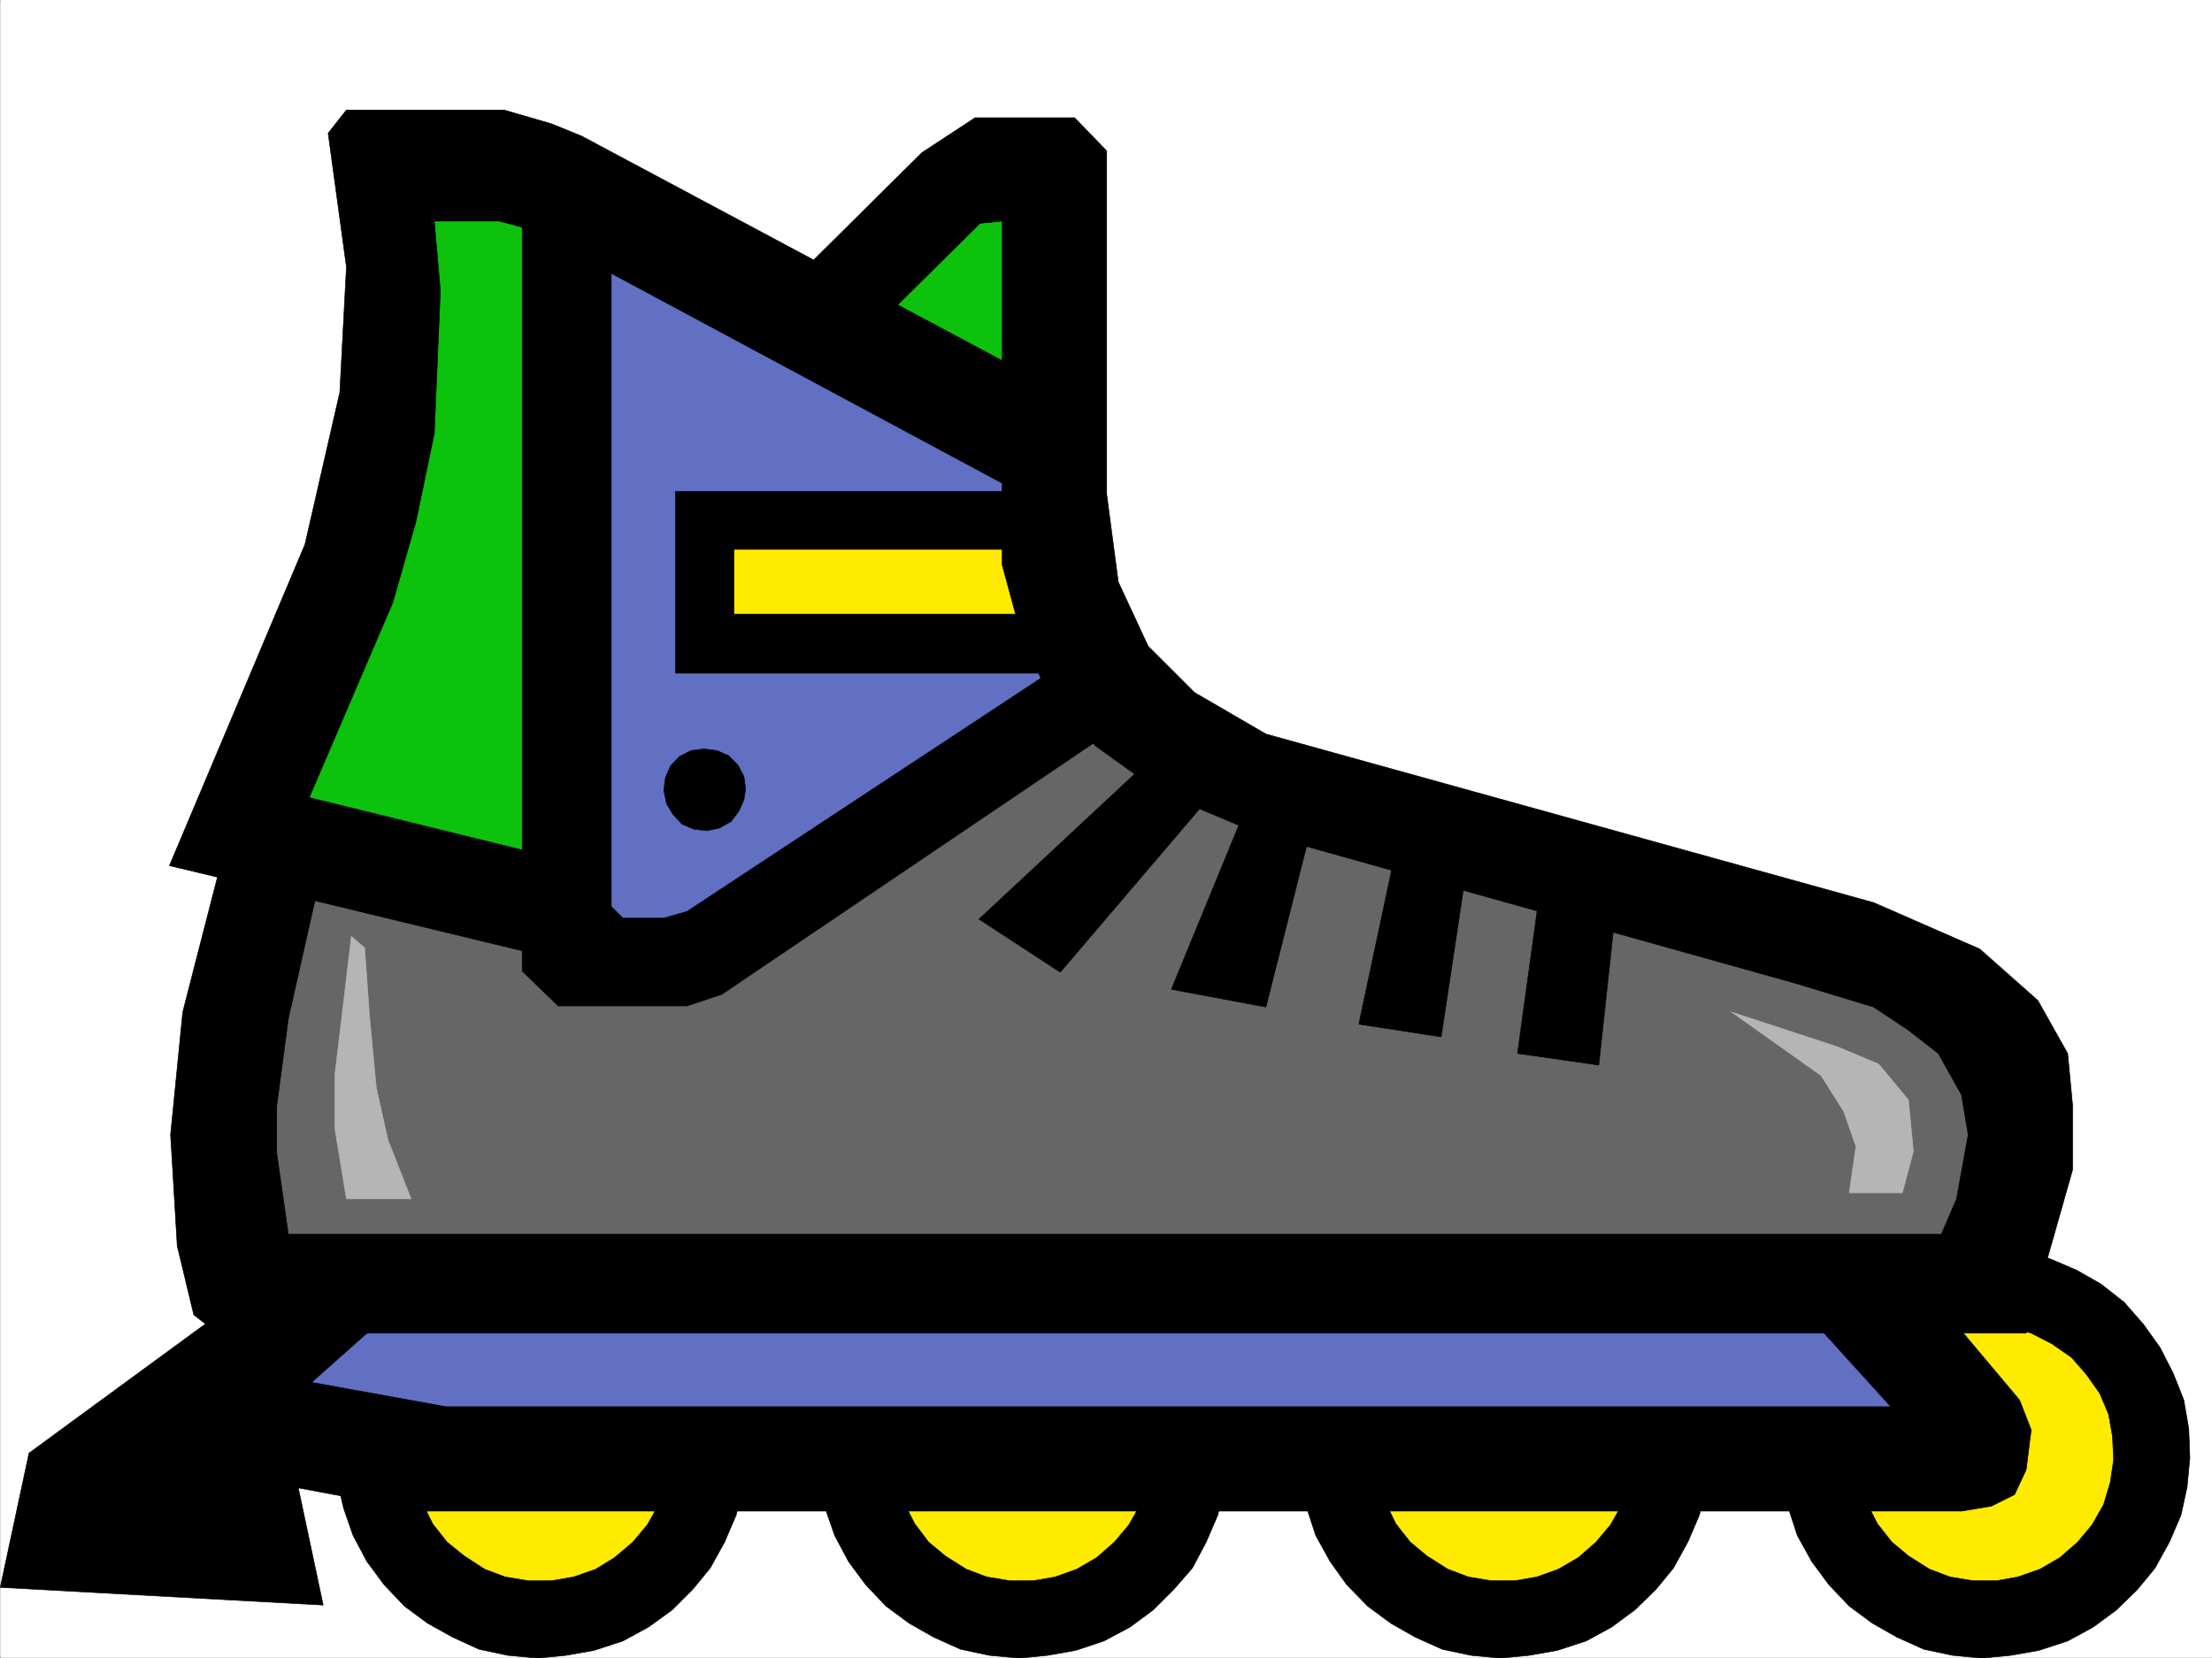 <svg xmlns="http://www.w3.org/2000/svg" width="2997.379" height="2247.409"><rect width="100%" height="100%" fill="#333333" stroke="none"/><defs><clipPath id="a"><path d="M0 0h2997v2244.137H0Zm0 0"/></clipPath></defs><path fill="#fff" d="M.363 2246.297H2997.38V0H.363Zm0 0"/><g clip-path="url(#a)" transform="translate(.363 2.16)"><path fill="#fff" fill-rule="evenodd" stroke="#fff" stroke-linecap="square" stroke-linejoin="bevel" stroke-miterlimit="10" stroke-width=".743" d="M.742 2244.137h2995.531V-2.16H.743Zm0 0"/></g><path fill="#0cc20c" fill-rule="evenodd" stroke="#0cc20c" stroke-linecap="square" stroke-linejoin="bevel" stroke-miterlimit="10" stroke-width=".743" d="m509.836 238.2 22.484 167.777V602.96l-190.3 531.055 502.003 125.824 612.149-411.957V253.914l-96.652-47.191-246.528 246.445-397.098-221.734Zm0 0"/><path fill="#6170c2" fill-rule="evenodd" stroke="#6170c2" stroke-linecap="square" stroke-linejoin="bevel" stroke-miterlimit="10" stroke-width=".743" d="M1424.7 610.43 772.077 253.914V1300.27h182.09l541.691-372.23-71.16-119.099Zm0 0"/><path fill="#ffeb00" fill-rule="evenodd" stroke="#ffeb00" stroke-linecap="square" stroke-linejoin="bevel" stroke-miterlimit="10" stroke-width=".743" d="m2467.652 2004.344 62.207 134.074 128.094 47.195 175.324-47.195 71.2-119.098-8.25-140.8-94.387-96.614-200.074-22.484zm-661.574 8.25 40.43 119.097 118.394 62.914 152.102-8.992 103.379-78.633 31.476-87.66zm-652.618-15.719 55.446 119.102 112.371 69.636h150.614l118.394-102.601 32.219-86.137zm-652.577-32.961 40.43 152.063 111.667 62.91 141.582-8.993 120.625-69.675 47.23-128.055zM954.168 713.066v150.536h533.48l-78.707-150.536zm0 0"/><path fill="#6170c2" fill-rule="evenodd" stroke="#6170c2" stroke-linecap="square" stroke-linejoin="bevel" stroke-miterlimit="10" stroke-width=".743" d="m453.648 1735.453-158.824 158.785 268.969 86.918h2069.445l40.469-56.183-191.082-189.52zm0 0"/><path fill="#666" fill-rule="evenodd" stroke="#666" stroke-linecap="square" stroke-linejoin="bevel" stroke-miterlimit="10" stroke-width=".743" d="m381.746 1140.742 374.617 94.387 22.48 71.906h168.563l571.68-372.27 224.043 119.098 883.387 268.89 103.379 119.099v134.074l-71.942 159.527H334.512l-32.961-150.535v-158.785l40.468-191.004zm0 0"/><path fill="#b5b5b5" fill-rule="evenodd" stroke="#b5b5b5" stroke-linecap="square" stroke-linejoin="bevel" stroke-miterlimit="10" stroke-width=".743" d="m2346.285 1371.434 121.367 86.136 30.73 48.68 16.462 47.191-8.992 62.914h71.945l14.973-56.148-6.723-69.676-40.469-48.68-55.445-23.226zM476.133 1268.836l-22.485 188.734v71.16l15.758 95.876h87.664l-31.476-80.157-15.758-71.12-8.953-94.388-6.766-94.39zm0 0"/><path fill-rule="evenodd" stroke="#000" stroke-linecap="square" stroke-linejoin="bevel" stroke-miterlimit="10" stroke-width=".743" d="m469.406 149.05-24.75 31.473 24.75 181.27-8.992 170.008-47.195 205.976-183.575 435.184 65.18 14.977-47.191 183.496-16.5 166.293 8.992 150.535 22.48 93.644 32.22 24.711h2450.788l-71.906-134.074H390.738l-15.758-110.106v-63.656l15.758-118.355 62.91-279.371-40.43-6.762L532.32 816.406l31.473-110.105 24.75-119.059 8.21-193.27-8.21-94.347h87.664l39.687 10.477L1424.7 690.586V524.293L787.836 184.238l-40.469-16.46-64.433-18.727Zm0 0"/><path fill-rule="evenodd" stroke="#000" stroke-linecap="square" stroke-linejoin="bevel" stroke-miterlimit="10" stroke-width=".743" d="m2617.523 1703.274 33.703-78.668 15.72-86.88-8.993-53.921-31.437-56.184-40.47-31.477-47.194-31.437-103.418-31.477-735.747-205.976-128.128-53.918-87.664-62.914-71.942-87.621-30.734-71.906-23.227-85.395V299.625l-29.95 2.969-158.862 157.3-103.38-71.164 183.575-182.007 71.902-47.196h134.895l43.441 44.965v465.133l15.758 119.102 40.43 86.878 62.949 62.91 96.656 56.188 823.445 228.422 143.852 62.914 78.668 69.676 40.469 71.906 6.722 71.16v86.137l-62.949 221.7zm0 0"/><path fill-rule="evenodd" stroke="#000" stroke-linecap="square" stroke-linejoin="bevel" stroke-miterlimit="10" stroke-width=".743" d="m1571.559 1017.148-245 228.461 110.144 71.907 229.242-268.891zm119.136 71.902-103.418 251.688 128.13 23.969 69.675-275.656zm150.575 298.884 55.445-260.68 94.426 23.969-38.243 253.914zm215.05 39.687 31.477-229.207 103.379 16.5-24.711 228.422zM707.644 231.434v1084.593l48.72 47.196H930.94l47.196-15.758 573.949-387.988-71.2-86.883-549.945 362.535-31.472 8.996h-55.446l-15.718-15.758V310.102Zm0 0"/><path fill-rule="evenodd" stroke="#000" stroke-linecap="square" stroke-linejoin="bevel" stroke-miterlimit="10" stroke-width=".743" d="m373.496 1069.582 389.59 95.871-6.723 134.817-526.719-127.31zm1057.926-403.707H915.187v246.406h547.711v-80.117H994.637v-87.66h436.785zm-421.067 403.707-2.23-17.207-8.25-15.754-12.746-12.71-15.719-6.763-17.242-2.23-17.984 2.23-15.72 8.25-12.003 12.747-6.766 15.718-2.226 17.243 3.754 17.945 8.992 14.976 11.965 12.746 15.757 6.766 17.985 2.227 17.203-3.75 15.758-8.996 10.48-14.23 6.762-14.977zm-406.093 836.66h1957.816l-143.887-158.785h192.567l125.863 149.793 15.758 40.43-6.766 53.957-15.719 33.703-31.476 15.719-40.465 6.726H572.79l-168.563-31.437 33.704 158.785L.363 2151.164l38.946-182.008 302.71-221.699h221.774l-141.617 125.824zm0 0"/><path fill-rule="evenodd" stroke="#000" stroke-linecap="square" stroke-linejoin="bevel" stroke-miterlimit="10" stroke-width=".743" d="m1010.355 1975.879-3.753 38.984-8.993 38.2-15.718 36.675-19.473 35.23-24.008 29.208-27.719 27.683-32.218 23.223-34.45 18.73-38.941 12.747-38.242 6.726-38.2 3.754-40.468-3.754-38.945-8.21-35.973-16.5-33.703-18.731-31.477-23.227-27.719-29.207-23.226-31.433-18.73-35.23-12.747-36.677-8.992-38.199-1.484-38.945 3.715-39.727 101.148 17.242-1.484 31.438 3.754 31.476 10.48 29.95 13.488 27.722 19.473 24.711 23.223 18.73 27.722 17.985 27.723 10.48 31.476 5.239h31.473l29.992-5.238 29.95-10.48 25.492-15.72 24.71-20.996 19.473-23.226 15.758-27.68 8.953-29.992 5.281-30.692-2.269-31.476zm652.618 0-3.754 38.984-8.992 38.2-15.758 36.675-18.727 35.23-25.457 29.208-27.719 27.683-31.476 23.223-35.23 18.73-38.2 12.747-38.203 6.726-38.238 3.754-40.43-3.754-38.98-8.21-36.715-16.5-32.965-18.731-31.473-23.227-27.722-29.207-23.227-31.433-18.727-35.23-12.75-36.677-8.21-38.199-2.266-38.945 3.754-39.727 101.152 17.242-1.488 31.438 3.715 31.476 10.52 29.95 14.23 27.722 18.73 24.711 22.48 18.73 28.465 17.985 27.723 10.48 31.477 5.239h31.476l29.95-5.238 29.206-10.48 26.98-15.72 23.97-20.996 19.508-23.226 15.718-27.68 8.996-29.992 5.239-30.692-2.23-31.476zm97.398-8.953 2.23 38.945 8.25 38.2 12.004 36.675 19.47 35.23 22.483 31.434 28.465 29.207 31.477 23.227 32.96 18.73 36.716 16.5 38.941 8.211 39.727 3.754 38.945-3.754 38.238-6.726 38.946-12.746 34.484-18.731 31.437-23.223 28.504-27.683 23.97-29.207 19.468-35.23 15.719-36.676 8.996-38.2 3.008-38.984-103.38 2.27-5.277 30.69-8.21 29.993-15.759 27.68-19.472 23.226-23.969 20.996-26.98 15.72-29.207 10.48-29.989 5.238h-31.476l-31.477-5.238-27.719-10.48-28.464-17.985-22.485-18.73-19.472-24.712-13.489-27.722-10.48-29.95-3.75-31.476zm652.579 0 1.527 38.945 8.992 38.2 11.965 36.675 19.472 35.23 23.223 31.434 27.723 29.207 31.476 23.227 32.961 18.73 36.715 16.5 38.984 8.211 39.684 3.754 38.984-3.754 38.2-6.726 38.984-12.746 34.445-18.731 31.477-23.223 28.464-27.683 23.97-29.207 19.472-35.23 15.758-36.676 8.25-38.2 3.71-38.984-1.484-39.688-6.726-38.941-14.23-35.973-17.985-35.191-22.485-31.434-26.234-29.992-31.476-24.71-32.961-18.727-36.715-15.72-38.946-8.991-38.238-5.242h-10.48v103.382h3.754l29.207 2.97 29.992 8.995 27.719 14.23 26.98 18.731 20.215 23.223 17.984 25.457 12.004 28.465 5.242 29.949 1.485 31.476-4.496 30.692-8.992 29.992-15.72 27.68-19.472 23.226-24.008 20.996-26.976 15.72-29.953 10.48-29.207 5.238h-31.477l-31.473-5.238-27.722-10.48-28.465-17.985-22.485-18.73-19.468-24.712-14.235-27.722-9.773-29.95-3.715-31.476zm0 0"/></svg>
